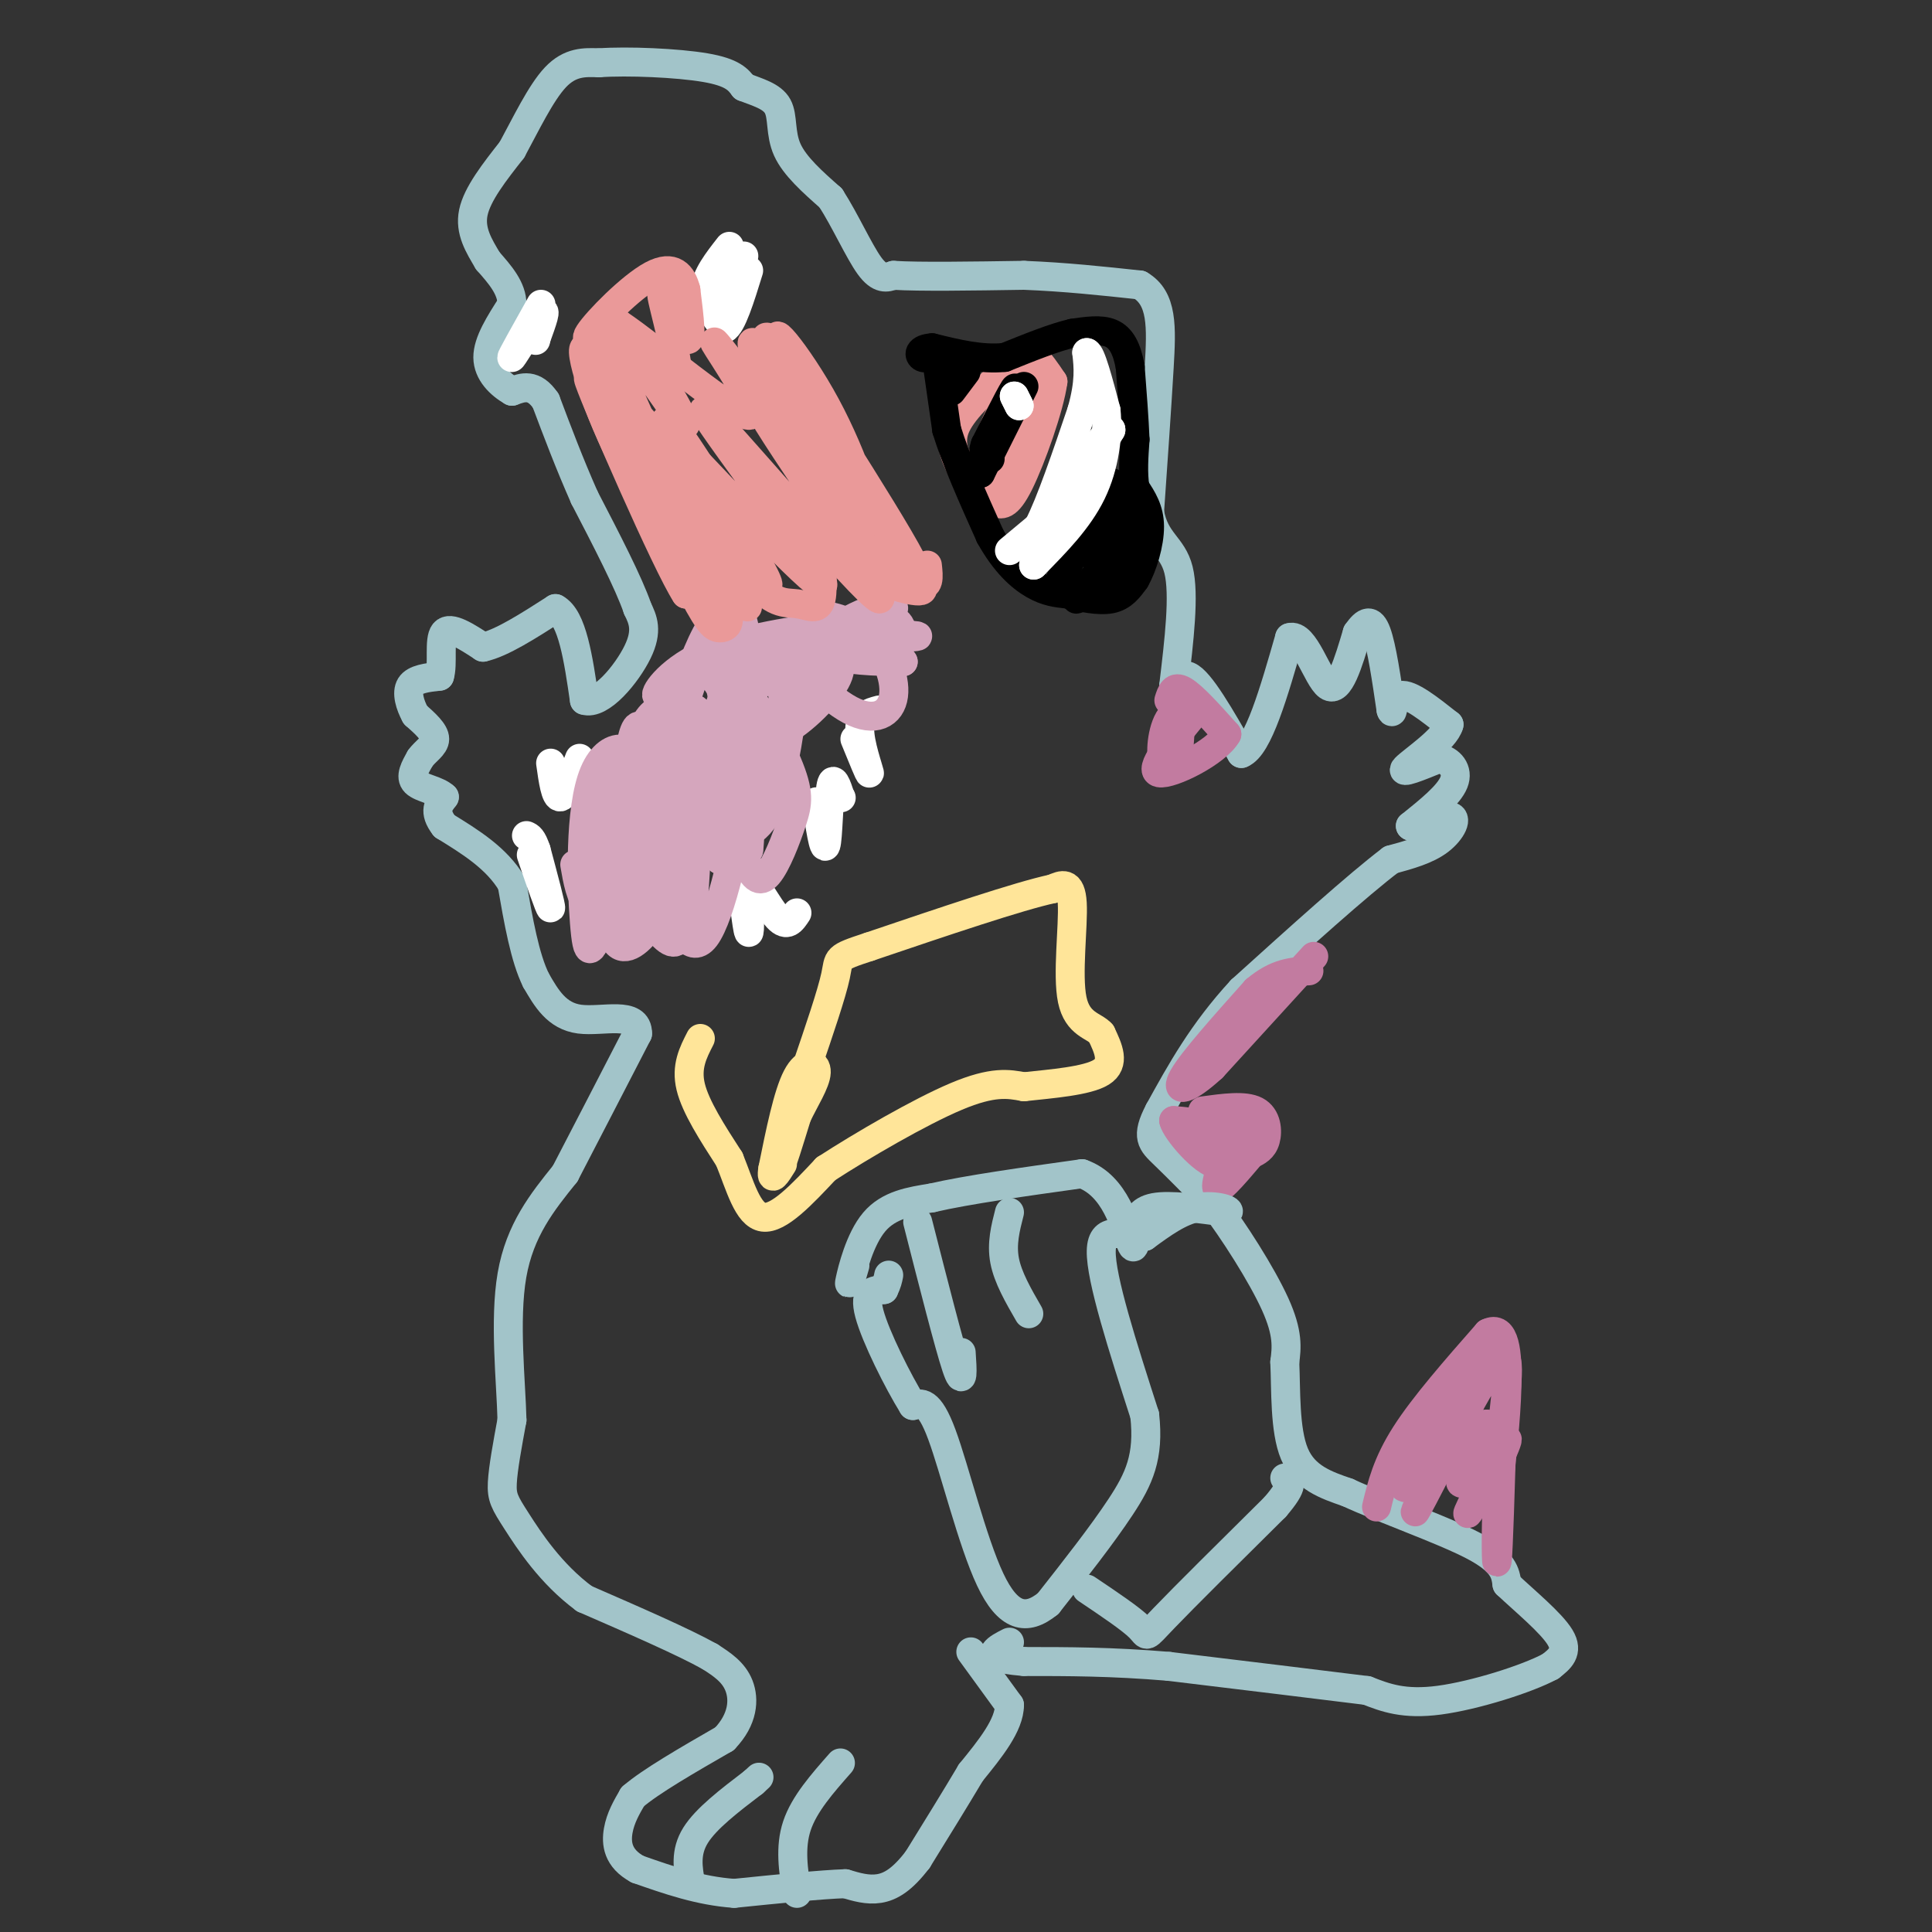 <svg viewBox='0 0 400 400' version='1.1' xmlns='http://www.w3.org/2000/svg' xmlns:xlink='http://www.w3.org/1999/xlink'><rect x="0" y="0" width="400" height="400" fill="#333333" stroke="none"/><g fill='none' stroke='#a2c4c9' stroke-width='6' stroke-linecap='round' stroke-linejoin='round'><path d='M201,342c0.000,0.000 8.000,11.000 8,11'/><path d='M209,353c0.000,4.167 -4.000,9.083 -8,14'/><path d='M201,367c-3.167,5.333 -7.083,11.667 -11,18'/><path d='M190,385c-3.178,4.178 -5.622,5.622 -8,6c-2.378,0.378 -4.689,-0.311 -7,-1'/><path d='M175,390c-5.000,0.167 -14.000,1.083 -23,2'/><path d='M152,392c-7.167,-0.500 -13.583,-2.750 -20,-5'/><path d='M132,387c-4.133,-2.244 -4.467,-5.356 -4,-8c0.467,-2.644 1.733,-4.822 3,-7'/><path d='M131,372c3.667,-3.167 11.333,-7.583 19,-12'/><path d='M150,360c3.889,-4.044 4.111,-8.156 3,-11c-1.111,-2.844 -3.556,-4.422 -6,-6'/><path d='M147,343c-5.333,-3.000 -15.667,-7.500 -26,-12'/><path d='M121,331c-6.988,-5.155 -11.458,-12.042 -14,-16c-2.542,-3.958 -3.155,-4.988 -3,-8c0.155,-3.012 1.077,-8.006 2,-13'/><path d='M106,294c-0.178,-7.756 -1.622,-20.644 0,-30c1.622,-9.356 6.311,-15.178 11,-21'/><path d='M117,243c4.333,-8.333 9.667,-18.667 15,-29'/><path d='M132,214c0.067,-4.822 -7.267,-2.378 -12,-3c-4.733,-0.622 -6.867,-4.311 -9,-8'/><path d='M111,203c-2.333,-4.667 -3.667,-12.333 -5,-20'/><path d='M106,183c-3.167,-5.333 -8.583,-8.667 -14,-12'/><path d='M92,171c-2.333,-3.000 -1.167,-4.500 0,-6'/><path d='M92,165c-1.378,-1.378 -4.822,-1.822 -6,-3c-1.178,-1.178 -0.089,-3.089 1,-5'/><path d='M87,157c1.000,-1.444 3.000,-2.556 3,-4c0.000,-1.444 -2.000,-3.222 -4,-5'/><path d='M86,148c-1.111,-2.022 -1.889,-4.578 -1,-6c0.889,-1.422 3.444,-1.711 6,-2'/><path d='M91,140c0.800,-2.444 -0.200,-7.556 1,-9c1.200,-1.444 4.600,0.778 8,3'/><path d='M100,134c3.833,-0.833 9.417,-4.417 15,-8'/><path d='M115,126c3.500,1.833 4.750,10.417 6,19'/><path d='M121,145c3.378,1.133 8.822,-5.533 11,-10c2.178,-4.467 1.089,-6.733 0,-9'/><path d='M132,126c-1.833,-5.333 -6.417,-14.167 -11,-23'/><path d='M121,103c-3.167,-7.167 -5.583,-13.583 -8,-20'/><path d='M113,83c-2.500,-3.667 -4.750,-2.833 -7,-2'/><path d='M106,81c-2.422,-1.378 -4.978,-3.822 -5,-7c-0.022,-3.178 2.489,-7.089 5,-11'/><path d='M106,63c0.000,-3.333 -2.500,-6.167 -5,-9'/><path d='M101,54c-1.800,-3.044 -3.800,-6.156 -3,-10c0.800,-3.844 4.400,-8.422 8,-13'/><path d='M106,31c2.844,-5.222 5.956,-11.778 9,-15c3.044,-3.222 6.022,-3.111 9,-3'/><path d='M124,13c5.933,-0.422 16.267,0.022 22,1c5.733,0.978 6.867,2.489 8,4'/><path d='M154,18c2.810,1.107 5.833,1.875 7,4c1.167,2.125 0.476,5.607 2,9c1.524,3.393 5.262,6.696 9,10'/><path d='M172,41c2.956,4.578 5.844,11.022 8,14c2.156,2.978 3.578,2.489 5,2'/><path d='M185,57c5.333,0.333 16.167,0.167 27,0'/><path d='M212,57c8.500,0.333 16.250,1.167 24,2'/><path d='M236,59c4.711,2.756 4.489,8.644 4,17c-0.489,8.356 -1.244,19.178 -2,30'/><path d='M238,106c1.067,6.267 4.733,6.933 6,12c1.267,5.067 0.133,14.533 -1,24'/><path d='M243,142c0.022,2.578 0.578,-2.978 3,-2c2.422,0.978 6.711,8.489 11,16'/><path d='M257,156c3.500,-1.333 6.750,-12.667 10,-24'/><path d='M267,132c3.067,-1.022 5.733,8.422 8,10c2.267,1.578 4.133,-4.711 6,-11'/><path d='M281,131c1.689,-2.422 2.911,-2.978 4,0c1.089,2.978 2.044,9.489 3,16'/><path d='M288,147c0.467,1.556 0.133,-2.556 2,-3c1.867,-0.444 5.933,2.778 10,6'/><path d='M300,150c-0.756,3.022 -7.644,7.578 -9,9c-1.356,1.422 2.822,-0.289 7,-2'/><path d='M298,157c2.156,0.400 4.044,2.400 3,5c-1.044,2.600 -5.022,5.800 -9,9'/><path d='M292,171c0.417,0.690 5.958,-2.083 8,-2c2.042,0.083 0.583,3.024 -2,5c-2.583,1.976 -6.292,2.988 -10,4'/><path d='M288,178c-6.833,5.167 -18.917,16.083 -31,27'/><path d='M257,205c-8.000,8.667 -12.500,16.833 -17,25'/><path d='M240,230c-2.867,5.444 -1.533,6.556 1,9c2.533,2.444 6.267,6.222 10,10'/><path d='M251,249c4.356,5.689 10.244,14.911 13,21c2.756,6.089 2.378,9.044 2,12'/><path d='M266,282c0.267,5.733 -0.067,14.067 2,19c2.067,4.933 6.533,6.467 11,8'/><path d='M279,309c7.178,3.333 19.622,7.667 26,11c6.378,3.333 6.689,5.667 7,8'/><path d='M312,328c3.622,3.422 9.178,7.978 11,11c1.822,3.022 -0.089,4.511 -2,6'/><path d='M321,345c-4.756,2.578 -15.644,6.022 -23,7c-7.356,0.978 -11.178,-0.511 -15,-2'/><path d='M283,350c-9.333,-1.167 -25.167,-3.083 -41,-5'/><path d='M242,345c-11.833,-1.000 -20.917,-1.000 -30,-1'/><path d='M212,344c-6.133,-0.511 -6.467,-1.289 -6,-2c0.467,-0.711 1.733,-1.356 3,-2'/></g>
<g fill='none' stroke='#c27ba0' stroke-width='6' stroke-linecap='round' stroke-linejoin='round'><path d='M242,145c0.500,-1.583 1.000,-3.167 3,-2c2.000,1.167 5.500,5.083 9,9'/><path d='M254,152c-2.022,3.711 -11.578,8.489 -14,8c-2.422,-0.489 2.289,-6.244 7,-12'/><path d='M247,148c0.059,-2.265 -3.293,-1.927 -5,1c-1.707,2.927 -1.767,8.442 -1,8c0.767,-0.442 2.362,-6.841 3,-8c0.638,-1.159 0.319,2.920 0,7'/><path d='M272,198c0.000,0.000 -21.000,23.000 -21,23'/><path d='M251,221c-5.267,4.822 -7.933,5.378 -6,2c1.933,-3.378 8.467,-10.689 15,-18'/><path d='M260,205c4.333,-3.667 7.667,-3.833 11,-4'/><path d='M249,230c4.356,-0.600 8.711,-1.200 11,0c2.289,1.200 2.511,4.200 2,6c-0.511,1.800 -1.756,2.400 -3,3'/><path d='M259,239c-2.226,2.595 -6.292,7.583 -7,7c-0.708,-0.583 1.940,-6.738 1,-10c-0.940,-3.262 -5.470,-3.631 -10,-4'/><path d='M243,232c0.373,1.981 6.306,8.933 9,9c2.694,0.067 2.148,-6.751 2,-8c-0.148,-1.249 0.100,3.072 1,4c0.900,0.928 2.450,-1.536 4,-4'/><path d='M259,233c1.000,0.000 1.500,2.000 2,4'/><path d='M285,312c1.083,-4.500 2.167,-9.000 6,-15c3.833,-6.000 10.417,-13.500 17,-21'/><path d='M308,276c3.622,-1.844 4.178,4.044 4,11c-0.178,6.956 -1.089,14.978 -2,23'/><path d='M310,310c-0.356,7.667 -0.244,15.333 0,13c0.244,-2.333 0.622,-14.667 1,-27'/><path d='M311,296c0.914,-9.405 2.699,-19.418 -2,-13c-4.699,6.418 -15.880,29.266 -16,30c-0.120,0.734 10.823,-20.648 14,-28c3.177,-7.352 -1.411,-0.676 -6,6'/><path d='M301,291c-3.857,5.119 -10.500,14.916 -11,15c-0.500,0.084 5.144,-9.544 5,-9c-0.144,0.544 -6.077,11.262 -4,11c2.077,-0.262 12.165,-11.503 16,-13c3.835,-1.497 1.418,6.752 -1,15'/><path d='M306,310c1.777,-1.450 6.719,-12.574 6,-12c-0.719,0.574 -7.100,12.844 -8,15c-0.900,2.156 3.681,-5.804 4,-8c0.319,-2.196 -3.623,1.373 -5,2c-1.377,0.627 -0.188,-1.686 1,-4'/><path d='M304,303c0.833,-1.667 2.417,-3.833 4,-6'/></g>
<g fill='none' stroke='#ea9999' stroke-width='6' stroke-linecap='round' stroke-linejoin='round'><path d='M199,97c-1.333,-2.750 -2.667,-5.500 -1,-9c1.667,-3.500 6.333,-7.750 11,-12'/><path d='M209,76c2.644,-2.533 3.756,-2.867 5,-2c1.244,0.867 2.622,2.933 4,5'/><path d='M218,79c-0.711,5.267 -4.489,15.933 -7,21c-2.511,5.067 -3.756,4.533 -5,4'/><path d='M206,104c-0.833,0.333 -0.417,-0.833 0,-2'/><path d='M206,102c1.940,-3.393 6.792,-10.875 8,-16c1.208,-5.125 -1.226,-7.893 -4,-5c-2.774,2.893 -5.887,11.446 -9,20'/><path d='M201,101c1.622,-2.044 10.178,-17.156 12,-21c1.822,-3.844 -3.089,3.578 -8,11'/><path d='M205,91c-2.095,4.679 -3.333,10.875 -1,9c2.333,-1.875 8.238,-11.821 9,-13c0.762,-1.179 -3.619,6.411 -8,14'/></g>
<g fill='none' stroke='#000000' stroke-width='6' stroke-linecap='round' stroke-linejoin='round'><path d='M212,80c0.000,0.000 -9.000,18.000 -9,18'/><path d='M203,98c0.422,-1.467 5.978,-14.133 7,-17c1.022,-2.867 -2.489,4.067 -6,11'/><path d='M204,92c-0.833,2.333 0.083,2.667 1,3'/></g>
<g fill='none' stroke='#ffffff' stroke-width='6' stroke-linecap='round' stroke-linejoin='round'><path d='M211,84c0.000,0.000 -1.000,-2.000 -1,-2'/><path d='M210,82c0.000,0.000 0.500,1.000 1,2'/></g>
<g fill='none' stroke='#000000' stroke-width='6' stroke-linecap='round' stroke-linejoin='round'><path d='M194,75c0.000,0.000 2.000,14.000 2,14'/><path d='M196,89c1.833,6.000 5.417,14.000 9,22'/><path d='M205,111c3.089,5.556 6.311,8.444 9,10c2.689,1.556 4.844,1.778 7,2'/><path d='M221,123c2.867,0.711 6.533,1.489 9,1c2.467,-0.489 3.733,-2.244 5,-4'/><path d='M235,120c1.578,-2.711 3.022,-7.489 3,-11c-0.022,-3.511 -1.511,-5.756 -3,-8'/><path d='M235,101c-0.500,-3.000 -0.250,-6.500 0,-10'/><path d='M235,91c-0.167,-4.167 -0.583,-9.583 -1,-15'/><path d='M234,76c-0.689,-3.889 -1.911,-6.111 -4,-7c-2.089,-0.889 -5.044,-0.444 -8,0'/><path d='M222,69c-3.667,0.833 -8.833,2.917 -14,5'/><path d='M208,74c-4.833,0.500 -9.917,-0.750 -15,-2'/><path d='M193,72c-2.956,0.178 -2.844,1.622 -2,2c0.844,0.378 2.422,-0.311 4,-1'/><path d='M219,121c0.000,0.000 11.000,-21.000 11,-21'/><path d='M230,100c1.333,-0.833 -0.833,7.583 -3,16'/><path d='M227,116c1.743,-1.337 7.601,-12.678 7,-11c-0.601,1.678 -7.662,16.375 -8,18c-0.338,1.625 6.046,-9.821 8,-13c1.954,-3.179 -0.523,1.911 -3,7'/><path d='M231,117c-2.422,2.867 -6.978,6.533 -8,7c-1.022,0.467 1.489,-2.267 4,-5'/><path d='M200,77c0.000,0.000 -3.000,4.000 -3,4'/></g>
<g fill='none' stroke='#ffffff' stroke-width='6' stroke-linecap='round' stroke-linejoin='round'><path d='M209,114c0.000,0.000 6.000,-5.000 6,-5'/><path d='M215,109c2.500,-4.833 5.750,-14.417 9,-24'/><path d='M224,85c1.667,-6.000 1.333,-9.000 1,-12'/><path d='M225,73c0.833,0.000 2.417,6.000 4,12'/><path d='M229,85c0.489,4.978 -0.289,11.422 -3,17c-2.711,5.578 -7.356,10.289 -12,15'/><path d='M214,117c0.667,-2.167 8.333,-15.083 16,-28'/><path d='M230,89c0.333,-1.500 -6.833,8.750 -14,19'/><path d='M216,108c-2.333,3.167 -1.167,1.583 0,0'/><path d='M151,51c-2.417,3.083 -4.833,6.167 -5,9c-0.167,2.833 1.917,5.417 4,8'/><path d='M150,68c1.500,-0.667 3.250,-6.333 5,-12'/><path d='M152,57c-1.167,3.833 -2.333,7.667 -2,7c0.333,-0.667 2.167,-5.833 4,-11'/><path d='M112,63c-3.222,5.756 -6.444,11.511 -6,11c0.444,-0.511 4.556,-7.289 6,-9c1.444,-1.711 0.222,1.644 -1,5'/><path d='M111,70c-0.167,0.833 -0.083,0.417 0,0'/><path d='M110,177c1.917,5.583 3.833,11.167 4,11c0.167,-0.167 -1.417,-6.083 -3,-12'/><path d='M111,176c-0.833,-2.500 -1.417,-2.750 -2,-3'/><path d='M114,158c0.500,3.583 1.000,7.167 2,7c1.000,-0.167 2.500,-4.083 4,-8'/><path d='M153,178c0.833,7.167 1.667,14.333 2,15c0.333,0.667 0.167,-5.167 0,-11'/><path d='M155,182c1.156,0.111 4.044,5.889 6,8c1.956,2.111 2.978,0.556 4,-1'/><path d='M169,166c0.778,5.178 1.556,10.356 2,9c0.444,-1.356 0.556,-9.244 1,-12c0.444,-2.756 1.222,-0.378 2,2'/><path d='M174,165c0.333,0.333 0.167,0.167 0,0'/><path d='M177,153c1.578,3.867 3.156,7.733 3,7c-0.156,-0.733 -2.044,-6.067 -2,-9c0.044,-2.933 2.022,-3.467 4,-4'/></g>
<g fill='none' stroke='#d5a6bd' stroke-width='6' stroke-linecap='round' stroke-linejoin='round'><path d='M119,179c0.567,3.315 1.134,6.630 3,9c1.866,2.370 5.032,3.794 8,3c2.968,-0.794 5.739,-3.807 7,-7c1.261,-3.193 1.012,-6.565 0,-9c-1.012,-2.435 -2.785,-3.931 -6,-6c-3.215,-2.069 -7.870,-4.709 -6,2c1.870,6.709 10.264,22.767 14,24c3.736,1.233 2.814,-12.360 1,-22c-1.814,-9.640 -4.518,-15.326 -7,-13c-2.482,2.326 -4.741,12.663 -7,23'/><path d='M126,183c-0.023,-4.757 3.419,-28.150 3,-26c-0.419,2.150 -4.700,29.844 -2,37c2.700,7.156 12.381,-6.227 12,-16c-0.381,-9.773 -10.823,-15.935 -15,-13c-4.177,2.935 -2.088,14.968 0,27'/><path d='M124,192c2.606,-1.735 9.121,-19.574 9,-29c-0.121,-9.426 -6.879,-10.440 -10,-3c-3.121,7.440 -2.607,23.336 -2,31c0.607,7.664 1.306,7.098 4,-1c2.694,-8.098 7.382,-23.727 8,-30c0.618,-6.273 -2.834,-3.189 -6,1c-3.166,4.189 -6.048,9.483 -6,15c0.048,5.517 3.024,11.259 6,17'/><path d='M127,193c4.227,-4.691 11.796,-24.919 13,-36c1.204,-11.081 -3.956,-13.015 -7,-6c-3.044,7.015 -3.973,22.979 -3,31c0.973,8.021 3.849,8.100 6,9c2.151,0.900 3.576,2.623 6,-7c2.424,-9.623 5.845,-30.591 3,-36c-2.845,-5.409 -11.956,4.740 -14,14c-2.044,9.260 2.978,17.630 8,26'/><path d='M139,188c0.143,-5.589 -3.498,-32.563 -6,-37c-2.502,-4.437 -3.863,13.661 -4,24c-0.137,10.339 0.951,12.920 4,14c3.049,1.080 8.057,0.661 10,-7c1.943,-7.661 0.819,-22.564 0,-30c-0.819,-7.436 -1.333,-7.406 -3,-4c-1.667,3.406 -4.487,10.186 -5,19c-0.513,8.814 1.282,19.661 3,24c1.718,4.339 3.359,2.169 5,0'/><path d='M143,191c1.235,-7.899 1.821,-27.646 1,-37c-0.821,-9.354 -3.049,-8.313 -5,-7c-1.951,1.313 -3.624,2.899 -4,8c-0.376,5.101 0.545,13.718 1,19c0.455,5.282 0.443,7.229 2,12c1.557,4.771 4.684,12.367 8,8c3.316,-4.367 6.822,-20.698 8,-30c1.178,-9.302 0.027,-11.576 -2,-16c-2.027,-4.424 -4.930,-10.999 -8,-8c-3.070,2.999 -6.306,15.571 -6,23c0.306,7.429 4.153,9.714 8,12'/><path d='M146,175c2.541,-7.185 4.894,-31.146 4,-39c-0.894,-7.854 -5.033,0.401 -7,6c-1.967,5.599 -1.760,8.544 -2,11c-0.240,2.456 -0.928,4.424 0,8c0.928,3.576 3.470,8.758 7,11c3.530,2.242 8.046,1.542 11,-4c2.954,-5.542 4.344,-15.927 5,-21c0.656,-5.073 0.578,-4.834 -2,-6c-2.578,-1.166 -7.656,-3.737 -11,1c-3.344,4.737 -4.956,16.782 -5,24c-0.044,7.218 1.478,9.609 3,12'/><path d='M149,178c3.739,-3.990 11.587,-19.963 13,-29c1.413,-9.037 -3.608,-11.136 -7,-9c-3.392,2.136 -5.155,8.506 -5,16c0.155,7.494 2.227,16.112 4,21c1.773,4.888 3.246,6.047 5,4c1.754,-2.047 3.790,-7.301 5,-11c1.210,-3.699 1.595,-5.842 -1,-12c-2.595,-6.158 -8.170,-16.331 -10,-14c-1.830,2.331 0.085,17.165 2,32'/><path d='M155,176c0.509,-2.768 0.781,-25.689 0,-38c-0.781,-12.311 -2.615,-14.012 -5,-12c-2.385,2.012 -5.321,7.736 -7,13c-1.679,5.264 -2.101,10.066 -1,14c1.101,3.934 3.726,6.998 7,7c3.274,0.002 7.197,-3.058 10,-7c2.803,-3.942 4.486,-8.766 3,-13c-1.486,-4.234 -6.141,-7.877 -9,-8c-2.859,-0.123 -3.924,3.275 -4,7c-0.076,3.725 0.835,7.779 3,10c2.165,2.221 5.582,2.611 9,3'/><path d='M161,152c4.133,-1.659 9.966,-7.307 12,-11c2.034,-3.693 0.268,-5.433 -3,-7c-3.268,-1.567 -8.039,-2.962 -7,0c1.039,2.962 7.886,10.282 13,13c5.114,2.718 8.495,0.833 9,-3c0.505,-3.833 -1.865,-9.615 -6,-13c-4.135,-3.385 -10.036,-4.373 -12,-3c-1.964,1.373 0.010,5.107 4,7c3.990,1.893 9.995,1.947 16,2'/><path d='M187,137c-0.343,-1.039 -9.200,-4.638 -12,-6c-2.800,-1.362 0.456,-0.489 6,0c5.544,0.489 13.377,0.593 6,1c-7.377,0.407 -29.965,1.116 -37,2c-7.035,0.884 1.482,1.942 10,3'/><path d='M160,137c5.880,0.325 15.579,-0.362 21,-2c5.421,-1.638 6.564,-4.227 5,-6c-1.564,-1.773 -5.836,-2.729 -14,2c-8.164,4.729 -20.219,15.144 -20,15c0.219,-0.144 12.713,-10.846 21,-16c8.287,-5.154 12.368,-4.758 12,-4c-0.368,0.758 -5.184,1.879 -10,3'/><path d='M175,129c-7.107,1.190 -19.875,2.667 -28,6c-8.125,3.333 -11.607,8.524 -11,9c0.607,0.476 5.304,-3.762 10,-8'/><path d='M146,136c0.000,0.889 -5.000,7.111 -7,9c-2.000,1.889 -1.000,-0.556 0,-3'/></g>
<g fill='none' stroke='#ea9999' stroke-width='6' stroke-linecap='round' stroke-linejoin='round'><path d='M133,87c0.000,0.000 9.000,36.000 9,36'/><path d='M142,123c-3.933,-6.000 -18.267,-39.000 -20,-44c-1.733,-5.000 9.133,18.000 20,41'/><path d='M142,120c4.444,8.703 5.553,9.959 7,10c1.447,0.041 3.233,-1.133 0,-6c-3.233,-4.867 -11.486,-13.426 -18,-25c-6.514,-11.574 -11.290,-26.164 -10,-27c1.290,-0.836 8.645,12.082 16,25'/><path d='M137,97c4.635,8.356 8.222,16.745 4,8c-4.222,-8.745 -16.252,-34.624 -16,-38c0.252,-3.376 12.786,15.750 16,20c3.214,4.250 -2.893,-6.375 -9,-17'/><path d='M132,70c0.681,0.388 6.884,9.856 8,8c1.116,-1.856 -2.853,-15.038 -3,-17c-0.147,-1.962 3.530,7.297 5,9c1.470,1.703 0.735,-4.148 0,-10'/><path d='M142,60c-0.738,-2.964 -2.583,-5.375 -7,-3c-4.417,2.375 -11.405,9.536 -13,12c-1.595,2.464 2.202,0.232 6,-2'/><path d='M128,67c7.619,5.095 23.667,18.833 27,19c3.333,0.167 -6.048,-13.238 -7,-15c-0.952,-1.762 6.524,8.119 14,18'/><path d='M162,89c-0.250,-3.020 -7.874,-19.569 -6,-18c1.874,1.569 13.244,21.256 14,22c0.756,0.744 -9.104,-17.453 -11,-22c-1.896,-4.547 4.173,4.558 9,13c4.827,8.442 8.414,16.221 12,24'/><path d='M180,108c0.839,-0.287 -3.064,-13.005 -9,-24c-5.936,-10.995 -13.906,-20.268 -8,-10c5.906,10.268 25.687,40.077 27,45c1.313,4.923 -15.844,-15.038 -33,-35'/><path d='M157,84c3.223,6.665 27.781,40.828 25,40c-2.781,-0.828 -32.903,-36.646 -36,-39c-3.097,-2.354 20.829,28.756 24,35c3.171,6.244 -14.415,-12.378 -32,-31'/><path d='M138,89c1.375,5.185 20.812,33.648 21,32c0.188,-1.648 -18.872,-33.405 -21,-34c-2.128,-0.595 12.678,29.973 16,37c3.322,7.027 -4.839,-9.486 -13,-26'/><path d='M141,98c0.610,3.455 8.634,25.092 9,26c0.366,0.908 -6.927,-18.912 -7,-22c-0.073,-3.088 7.074,10.557 12,17c4.926,6.443 7.630,5.686 10,6c2.370,0.314 4.407,1.700 5,-1c0.593,-2.700 -0.259,-9.486 1,-11c1.259,-1.514 4.630,2.243 8,6'/><path d='M179,119c4.545,2.064 11.909,4.223 12,3c0.091,-1.223 -7.091,-5.829 -8,-6c-0.909,-0.171 4.455,4.094 7,5c2.545,0.906 2.273,-1.547 2,-4'/></g>
<g fill='none' stroke='#ffe599' stroke-width='6' stroke-linecap='round' stroke-linejoin='round'><path d='M145,215c-1.500,2.917 -3.000,5.833 -2,10c1.000,4.167 4.500,9.583 8,15'/><path d='M151,240c2.222,5.444 3.778,11.556 7,12c3.222,0.444 8.111,-4.778 13,-10'/><path d='M171,242c7.400,-4.800 19.400,-11.800 27,-15c7.600,-3.200 10.800,-2.600 14,-2'/><path d='M212,225c5.733,-0.622 13.067,-1.178 16,-3c2.933,-1.822 1.467,-4.911 0,-8'/><path d='M228,214c-1.405,-1.667 -4.917,-1.833 -6,-7c-1.083,-5.167 0.262,-15.333 0,-20c-0.262,-4.667 -2.131,-3.833 -4,-3'/><path d='M218,184c-7.000,1.500 -22.500,6.750 -38,12'/><path d='M180,196c-7.200,2.356 -6.200,2.244 -7,6c-0.800,3.756 -3.400,11.378 -6,19'/><path d='M167,221c-2.178,7.578 -4.622,17.022 -5,19c-0.378,1.978 1.311,-3.511 3,-9'/><path d='M165,231c1.548,-3.262 3.917,-6.917 4,-9c0.083,-2.083 -2.119,-2.595 -4,1c-1.881,3.595 -3.440,11.298 -5,19'/><path d='M160,242c-0.500,3.000 0.750,1.000 2,-1'/></g>
<g fill='none' stroke='#a2c4c9' stroke-width='6' stroke-linecap='round' stroke-linejoin='round'><path d='M177,262c-0.711,2.489 -1.422,4.978 -1,3c0.422,-1.978 1.978,-8.422 5,-12c3.022,-3.578 7.511,-4.289 12,-5'/><path d='M193,248c7.167,-1.667 19.083,-3.333 31,-5'/><path d='M224,243c7.000,2.467 9.000,11.133 10,14c1.000,2.867 1.000,-0.067 1,-3'/><path d='M235,254c0.378,-1.400 0.822,-3.400 4,-4c3.178,-0.600 9.089,0.200 15,1'/><path d='M254,251c1.489,-0.333 -2.289,-1.667 -6,-1c-3.711,0.667 -7.356,3.333 -11,6'/><path d='M237,256c-4.111,0.089 -8.889,-2.689 -9,3c-0.111,5.689 4.444,19.844 9,34'/><path d='M237,293c0.956,8.622 -1.156,13.178 -5,19c-3.844,5.822 -9.422,12.911 -15,20'/><path d='M217,332c-4.512,3.679 -8.292,2.875 -12,-5c-3.708,-7.875 -7.345,-22.821 -10,-30c-2.655,-7.179 -4.327,-6.589 -6,-6'/><path d='M189,291c-3.067,-4.933 -7.733,-14.267 -9,-19c-1.267,-4.733 0.867,-4.867 3,-5'/><path d='M183,267c0.667,-1.333 0.833,-2.167 1,-3'/><path d='M190,253c3.250,12.750 6.500,25.500 8,30c1.500,4.500 1.250,0.750 1,-3'/><path d='M209,251c-0.833,3.250 -1.667,6.500 -1,10c0.667,3.500 2.833,7.250 5,11'/><path d='M143,390c-0.583,-3.250 -1.167,-6.500 1,-10c2.167,-3.500 7.083,-7.250 12,-11'/><path d='M156,369c2.000,-1.833 1.000,-0.917 0,0'/><path d='M165,392c-0.750,-4.750 -1.500,-9.500 0,-14c1.500,-4.500 5.250,-8.750 9,-13'/><path d='M225,329c4.600,3.089 9.200,6.178 11,8c1.800,1.822 0.800,2.378 5,-2c4.200,-4.378 13.600,-13.689 23,-23'/><path d='M264,312c4.167,-4.833 3.083,-5.417 2,-6'/></g>
</svg>